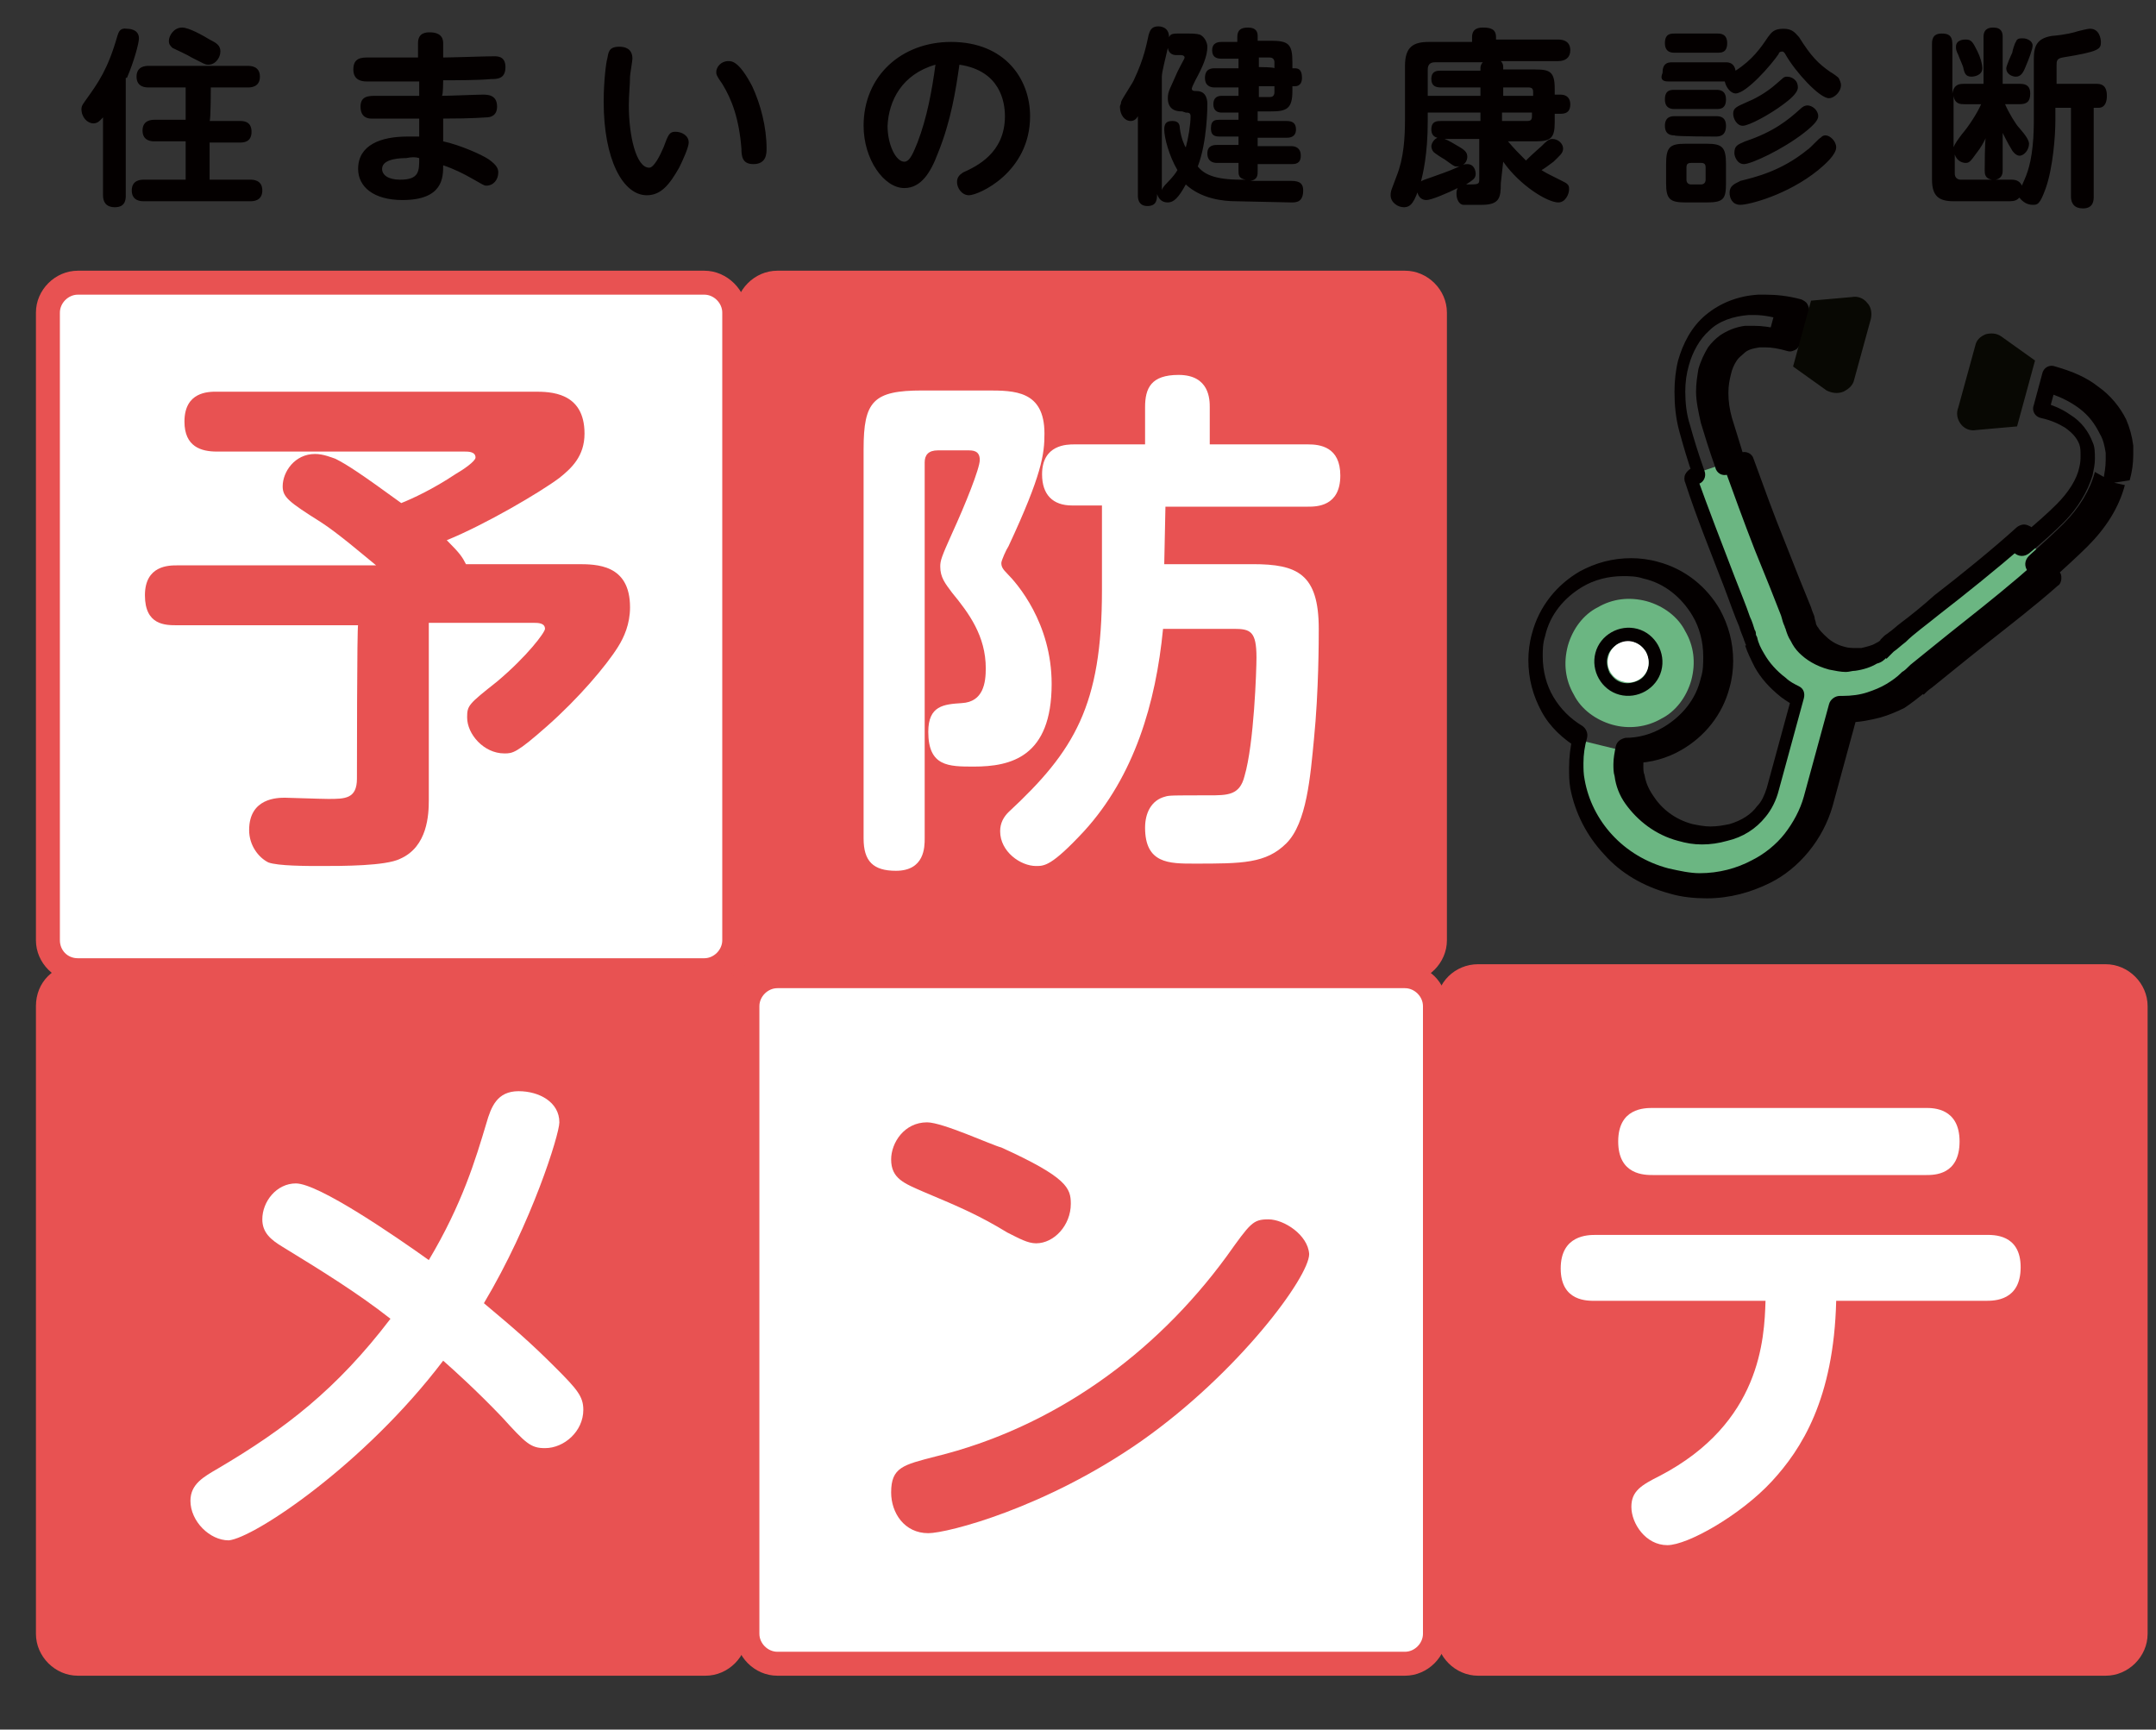<?xml version="1.0" encoding="UTF-8"?>
<svg id="_レイヤー_2" data-name=" レイヤー 2" xmlns="http://www.w3.org/2000/svg" width="180" height="144.4" xmlns:xlink="http://www.w3.org/1999/xlink" viewBox="0 0 180 144.4">
  <rect x="0" y="0" width="180" height="144.4" fill="#333333" stroke="none"/>
  <defs>
    <style>
      .cls-1 {
        fill: #fff;
      }

      .cls-2 {
        fill: #6bb682;
      }

      .cls-3 {
        fill: #080803;
      }

      .cls-4 {
        clip-path: url(#clippath-2);
      }

      .cls-5 {
        fill: #e85252;
      }

      .cls-6 {
        fill: #040000;
      }

      .cls-7 {
        clip-path: url(#clippath-6);
      }

      .cls-8 {
        clip-path: url(#clippath-1);
      }

      .cls-9 {
        clip-path: url(#clippath-4);
      }

      .cls-10 {
        clip-path: url(#clippath);
      }

      .cls-11 {
        fill: none;
      }

      .cls-12 {
        clip-path: url(#clippath-3);
      }

      .cls-13 {
        clip-path: url(#clippath-5);
      }
    </style>
    <clipPath id="clippath">
      <polyline class="cls-11" points="0 144.4 180 144.4 180 0 0 0 0 144.4"/>
    </clipPath>
    <clipPath id="clippath-1">
      <polyline class="cls-11" points="0 144.4 180 144.4 180 0 0 0 0 144.4"/>
    </clipPath>
    <clipPath id="clippath-2">
      <polyline class="cls-11" points="0 144.4 180 144.4 180 0 0 0 0 144.4"/>
    </clipPath>
    <clipPath id="clippath-3">
      <polyline class="cls-11" points="0 144.4 180 144.4 180 0 0 0 0 144.4"/>
    </clipPath>
    <clipPath id="clippath-4">
      <polyline class="cls-11" points="0 144.4 180 144.4 180 0 0 0 0 144.4"/>
    </clipPath>
    <clipPath id="clippath-5">
      <polyline class="cls-11" points="0 144.4 180 144.4 180 0 0 0 0 144.4"/>
    </clipPath>
    <clipPath id="clippath-6">
      <polyline class="cls-11" points="0 144.4 180 144.4 180 0 0 0 0 144.4"/>
    </clipPath>
  </defs>
  <g id="_レイヤー_1-2" data-name=" レイヤー 1-2">
    <rect class="cls-5" x="59.9" y="78.5" width="4.2" height="5.4"/>
    <g class="cls-10">
      <g>
        <path class="cls-1" d="M6.5,23.6H58.9c1.4,0,2.5,1.1,2.5,2.5v52.4c0,1.4-1.1,2.5-2.5,2.5H6.5c-1.4,0-2.5-1.2-2.5-2.5V26.1c0-1.4,1.1-2.5,2.5-2.5Z"/>
        <path class="cls-5" d="M58.8,24.6c.8,0,1.5,.7,1.5,1.5v52.4c0,.8-.7,1.5-1.5,1.5H6.5c-.9,0-1.5-.7-1.5-1.5V26.1c0-.8,.7-1.5,1.5-1.5H58.8m0-2H6.5c-1.9,0-3.5,1.6-3.5,3.5v52.4c0,1.9,1.6,3.5,3.5,3.5H58.9c1.9,0,3.5-1.6,3.5-3.5V26.1c-.1-1.9-1.7-3.5-3.6-3.5"/>
      </g>
    </g>
    <path class="cls-5" d="M29.8,65c0,1.7-1,1.7-2.4,1.7-.6,0-3.3-.1-3.6-.1-.6,0-3,0-3,2.7,0,1.3,.8,2.3,1.6,2.7,.8,.3,3.2,.3,4.4,.3,1.8,0,5.4,0,6.6-.6,2.3-1,2.4-3.7,2.4-4.9v-14.8h8.8c.3,0,.9,0,.9,.5,0,.3-1.5,2.3-4,4.4-2.4,1.9-2.5,2-2.5,3,0,1.4,1.4,3,3.1,3,.7,0,1,0,3.6-2.3s4.9-5,5.9-6.6c.5-.8,1-1.9,1-3.3,0-3.6-2.8-3.6-4.4-3.6h-9.3c-.3-.6-.5-.9-1.6-2,3.2-1.3,7.8-4,9.4-5.2,1-.8,2.1-1.8,2.1-3.7,0-3.5-2.9-3.5-4.2-3.5H18.1c-.7,0-2.7,0-2.7,2.5,0,2.1,1.4,2.5,2.7,2.5h20.7c.3,0,.9,0,.9,.5,0,.3-1,1-1.7,1.4-1.8,1.2-3.5,2-4.5,2.4-3.3-2.4-4.5-3.2-5.5-3.7-.3-.1-1-.4-1.7-.4-1.7,0-2.7,1.5-2.7,2.7,0,.9,.5,1.3,3.2,3,1.4,.9,3.5,2.7,4.6,3.6H14.8c-.7,0-2.7,0-2.7,2.5s1.7,2.5,2.7,2.5h15.1c-.1-.2-.1,12.8-.1,12.8Z"/>
    <g class="cls-8">
      <path class="cls-5" d="M64.9,22.6h52.4c1.9,0,3.5,1.6,3.5,3.5v52.4c0,1.9-1.6,3.5-3.5,3.5h-52.4c-1.9,0-3.5-1.6-3.5-3.5V26.1c0-1.9,1.6-3.5,3.5-3.5Z"/>
    </g>
    <path class="cls-1" d="M97.3,42.3h11.9c.7,0,2.7,0,2.7-2.6,0-2.4-1.7-2.6-2.7-2.6h-8.2v-3.1c0-.6,0-2.7-2.6-2.7-2.3,0-2.8,1.1-2.8,2.7v3.1h-5.9c-.6,0-2.7,0-2.7,2.5,0,1.7,.9,2.6,2.5,2.6h2.5v7.1c0,9.6-2.3,13.4-7.8,18.5-.4,.4-.7,.9-.7,1.6,0,1.7,1.7,2.9,3,2.9,.7,0,1.3,0,4-2.9,4.2-4.6,6-10.7,6.6-16.9h5.9c1.4,0,1.9,.2,1.9,2.4,0,1-.2,7.2-1,9.9-.4,1.6-1.4,1.6-3,1.6-2.9,0-3.3,0-3.6,.1-1.2,.3-1.7,1.4-1.7,2.6,0,3,2,3,4.1,3,4,0,6,0,7.7-1.7s2-5.6,2.3-8.7c.4-4,.4-8.3,.4-9.2,0-4.6-1.8-5.4-5.5-5.4h-7.4l.1-4.8h0Zm-20.1-3.7c0-.6,.3-1,1.1-1h2.5c.4,0,1,0,1,.8,0,.7-1.2,3.7-2.3,6.1-.9,2-1,2.3-1,2.8,0,.9,.4,1.4,1,2.2,1.4,1.7,2.8,3.6,2.8,6.3,0,1.2-.2,2.8-2,2.9-1.5,.1-2.8,.2-2.8,2.4,0,2.9,1.7,2.9,3.8,2.9,3.1,0,6.5-.8,6.5-6.9,0-5.1-2.9-8.4-3.7-9.2-.4-.4-.5-.6-.5-.9,0-.2,.4-1.1,.6-1.4,2.8-6,3-7.7,3-9.4,0-3.6-2.5-3.6-4.8-3.6h-5.4c-4.1,0-4.9,.9-4.9,4.9v32.5c0,1.9,.8,2.7,2.7,2.7,2.4,0,2.4-2,2.4-2.7v-31.4Z"/>
    <g class="cls-4">
      <path class="cls-5" d="M6.5,80.5H58.9c1.9,0,3.5,1.6,3.5,3.5v52.4c0,1.9-1.6,3.5-3.5,3.5H6.5c-1.9,0-3.5-1.6-3.5-3.5v-52.4c0-2,1.5-3.5,3.5-3.5Z"/>
    </g>
    <path class="cls-1" d="M37,113.6c.8,.7,2.8,2.5,4.9,4.7,2,2.2,2.4,2.6,3.6,2.6,1.6,0,3.2-1.4,3.2-3.2,0-1.1-.5-1.7-2.3-3.5-2.2-2.2-3.5-3.3-6-5.4,4-6.7,6.3-14.1,6.3-15.1,0-1.7-1.7-2.6-3.4-2.6-1.8,0-2.3,1.3-2.7,2.7-.9,3-2,6.7-4.8,11.4-2.8-2-9.2-6.4-11.1-6.4-1.6,0-2.8,1.5-2.8,3,0,1.1,.7,1.7,1.7,2.3,3.1,1.9,6.2,3.8,9,6-4.5,5.9-8.8,9.2-14.4,12.5-1.2,.7-2.3,1.3-2.3,2.7,0,1.7,1.6,3.3,3.2,3.3,2.1-.2,11.3-6.3,17.9-15h0Z"/>
    <g class="cls-12">
      <g>
        <path class="cls-1" d="M64.9,81.5h52.4c1.4,0,2.5,1.1,2.5,2.5v52.4c0,1.4-1.1,2.5-2.5,2.5h-52.4c-1.4,0-2.5-1.1-2.5-2.5v-52.4c0-1.4,1.2-2.5,2.5-2.5h0Z"/>
        <path class="cls-5" d="M117.3,82.5c.8,0,1.5,.7,1.5,1.5v52.4c0,.8-.7,1.5-1.5,1.5h-52.4c-.8,0-1.5-.7-1.5-1.5v-52.4c0-.8,.7-1.5,1.5-1.5h52.4m0-2h-52.4c-1.9,0-3.5,1.6-3.5,3.5v52.4c0,1.9,1.6,3.5,3.5,3.5h52.4c1.9,0,3.5-1.6,3.5-3.5v-52.4c0-2-1.6-3.5-3.5-3.5"/>
      </g>
    </g>
    <path class="cls-5" d="M77.4,93.7c-1.9,0-3,1.7-3,3.1,0,1.6,1.1,2,2.7,2.7,3.1,1.3,4.7,2,7,3.4,1,.5,1.7,.9,2.4,.9,1.5,0,2.9-1.5,2.9-3.3,0-1.3-.3-2.2-5.8-4.7-.8-.2-4.9-2.1-6.2-2.1Zm28.5,8.1c-1.3,0-1.5,.3-3.5,3.1-6,8.2-14.5,14.3-24.3,16.7-2.7,.7-3.7,.9-3.7,3,0,1.7,1.1,3.4,3.1,3.4,1.6,0,9.8-2.1,17.8-7.7,8.1-5.7,14-13.7,14-15.6-.1-1.6-2.1-2.9-3.4-2.9Z"/>
    <g class="cls-9">
      <path class="cls-5" d="M123.4,80.5h52.4c1.9,0,3.5,1.6,3.5,3.5v52.4c0,1.9-1.6,3.5-3.5,3.5h-52.4c-1.9,0-3.5-1.6-3.5-3.5v-52.4c0-2,1.6-3.5,3.5-3.5Z"/>
    </g>
    <path class="cls-1" d="M138,92.5c-.7,0-2.9,0-2.9,2.8s2.2,2.8,2.9,2.8h22.8c.7,0,2.8,0,2.8-2.8s-2.2-2.8-2.8-2.8h-22.8Zm9.4,16.1c-.1,3.2-.4,10.2-8.8,14.6-1.6,.8-2.4,1.3-2.4,2.6,0,1.4,1.2,3.2,3,3.2,1.7,0,6.1-2.5,8.7-5.3,2.5-2.7,5.2-6.9,5.4-15.1h12.5c.7,0,2.9,0,2.9-2.8s-2.3-2.7-2.9-2.7h-32.6c-.6,0-2.9,0-2.9,2.8s2.3,2.7,2.9,2.7h14.2Z"/>
    <g class="cls-13">
      <path class="cls-2" d="M131.5,61.7c-.4,1.4-.4,2.7-.2,4,.3,2,1.3,3.8,2.7,5.2,1.4,1.5,3.2,2.6,5.3,3.1,2.8,.7,5.6,.4,8-.8,1.2-.6,2.2-1.4,3.1-2.5,.9-1,1.5-2.2,1.9-3.6l2.1-8c.9,0,1.8-.1,2.6-.3,.7-.2,1.3-.5,1.9-.8,.6-.3,1-.7,1.5-1.1l.1-.1c.1-.1,.4-.3,.7-.6,1-.8,2.8-2.2,4.8-3.8s3.9-3.1,5.8-4.7l-.5-.6-2.7-2.6c-1.8,1.5-4.8,4.2-6.5,5.5-1.1,.9-2.1,1.7-2.9,2.3-.4,.3-.7,.6-1,.8-.1,.1-.3,.2-.4,.3l-.3,.3c-.1,.1-.3,.3-.6,.4-.4,.2-.9,.4-1.5,.5s-1.2,.1-1.9-.1c-.9-.2-1.6-.7-2.1-1.3-.3-.3-.5-.5-.6-.8-.2-.3-.3-.5-.3-.7,0-.1-.1-.3-.1-.4-.1-.3-.2-.6-.4-.9-.5-1.3-1.3-3.4-2.3-5.7-.6-1.6-1.9-4.8-2.5-6.4l-4.2,1.4h0c1,2.9,2.2,5.4,3.2,8.2,.5,1.3,1,2.6,1.4,3.5,.2,.5,.3,.9,.5,1.2,.1,.2,.1,.3,.1,.4l.1,.2c.2,.6,.4,1.1,.7,1.7,.5,.8,1.2,1.6,2.1,2.4,.4,.3,.8,.6,1.3,.9l-2.1,8c-.2,.7-.5,1.4-1,1.9-.7,.8-1.7,1.5-2.8,1.8-1.2,.3-2.5,.4-3.8,0-1.8-.5-3.1-1.5-4-2.8-.4-.7-.7-1.4-.8-2.1s-.1-1.4,.1-2.2h0"/>
    </g>
    <g class="cls-7">
      <g>
        <path class="cls-6" d="M168.9,3.2c-.3,0-.5,0-.6,.3-.1,.1-.3,.8-.3,.9-.1,.2-.5,1.1-.5,1.3,0,.5,.5,.7,.8,.7,.4,0,.6-.3,.8-.8,.3-.7,.6-1.5,.6-1.8,0-.4-.5-.6-.8-.6Zm-4.8,.1c-.1,0-.8,0-.8,.6,0,.2,0,.3,.2,.7,.1,.3,.3,.7,.4,1,.1,.5,.2,.8,.7,.8,.2,0,.9-.1,.9-.7,0-.4-.2-1-.4-1.4-.4-.8-.5-1-1-1Zm1.6,10.9c0,.3,0,.7,.6,.8h-2.6c-.3,0-.5-.2-.5-.5v-1.6c.2,.6,.7,.7,.9,.7,.3,0,.4-.1,.9-.8,.4-.5,.6-.9,.8-1.3-.1,0-.1,2.7-.1,2.7Zm-2.6-1.9v-4.3c.1,.7,.6,.7,.9,.7h1.4c-.3,.7-1,1.8-1.6,2.5-.3,.4-.6,.8-.7,1.1Zm.8-5.3c-.5,0-.8,.2-.9,.8V3.7c0-.8-.4-.9-.9-.9-.8,0-.8,.6-.8,.9V15c0,1.4,.6,1.8,1.8,1.8h4.7c.4,0,.6-.1,.8-.3,.3,.4,.7,.6,1.1,.6s.6,0,1.1-1.4c.6-1.7,.8-4.4,.8-5.6v-1.1h1.3v7.4c0,.6,.3,1,1,1,.9,0,.9-.7,.9-1v-7.4h.4c.6,0,.7-.6,.7-1,0-1-.6-1-.9-1h-3.3v-1.5c0-.4,0-.6,.5-.7,3.1-.5,3.2-.7,3.2-1.3,0-.2-.1-1.1-.9-1.1-.1,0-.2,0-1,.2-.3,.1-1,.3-2.2,.4-1.2,.2-1.5,.8-1.5,1.9v5c0,.4,0,1.4-.1,2.3-.2,1.9-.6,2.6-.9,3.3-.2-.5-.7-.5-.9-.5h-1.3c.6-.1,.6-.6,.6-.8v-3.1c.1,.2,.5,1,.7,1.3,.2,.4,.5,.6,.7,.6,.4,0,.8-.5,.8-1q0-.4-.8-1.3c-.3-.3-.9-1.3-1.2-2h1.2c.6,0,.9-.2,.9-.9,0-.8-.6-.8-.9-.8h-1.4V3.1c0-.4-.1-.8-.8-.8-.8,0-.8,.6-.8,.8v3.9h-1.7Zm-13.8,.3c0-.7-.6-.9-.9-.9s-.3,.1-.9,.6c-.9,.8-1.9,1.3-2.4,1.5-.9,.4-1.2,.5-1.2,1,0,.4,.3,1,.8,1s2.2-.9,3.4-1.8c.4-.3,1.2-.9,1.2-1.4h0Zm-5.7,8.8c0,.4,.2,1,.9,1s3.9-.8,6.5-2.9c.6-.5,1.5-1.3,1.5-1.9,0-.5-.5-1-.9-1-.2,0-.3,.1-.4,.2-.1,0-.9,.9-1.1,1-2.2,1.8-4.4,2.3-5.6,2.6-.3,.2-.9,.3-.9,1h0Zm.4-3.3c0,.2,.2,.9,.8,.9s3.2-1.2,5-2.6c.9-.7,1.2-1.1,1.2-1.4,0-.5-.5-.9-.9-.9-.2,0-.4,.1-.6,.3-1,.9-2.2,1.9-4.6,2.7-.7,.3-.9,.4-.9,1h0Zm-1.6-1.4c.3,0,.9,0,.9-.9,0-.8-.6-.8-.8-.8h-3.5c-.2,0-.8,0-.8,.8s.6,.8,.8,.8c0,.1,3.4,.1,3.4,.1Zm.2-7c.3,0,.8,0,.8-.8s-.6-.8-.8-.8h-3.6c-.3,0-.8,0-.8,.8s.6,.8,.8,.8h3.6Zm-1,10.6c0,.2-.1,.4-.4,.4h-.8c-.2,0-.4-.1-.4-.4v-1c0-.3,.1-.4,.4-.4h.8c.3,0,.4,.1,.4,.4v1Zm1.7-1.3c0-1.4-.3-1.7-1.6-1.7h-1.8c-1.3,0-1.6,.3-1.6,1.7v1.6c0,1.3,.3,1.6,1.6,1.6h1.8c1.4,0,1.6-.3,1.6-1.6v-1.6Zm-.8-4.6c.3,0,.8,0,.8-.8s-.6-.8-.8-.8h-3.5c-.3,0-.8,0-.8,.8s.6,.8,.8,.8h3.5Zm-4-2.3h4.7c.1,.5,.5,1,.9,1,.9,0,3-2.4,3.6-3.3,0-.1,.1-.2,.3-.2,.1,0,.2,.1,.3,.3,.8,1.4,2.8,3.6,3.6,3.6,.4,0,1-.5,1-1.1,0-.2-.1-.4-.2-.6-.1-.1-.5-.4-.7-.5-1-.7-1.6-1.3-2.6-2.9-.3-.3-.5-.7-1.3-.7s-1,.3-1.3,.7c-.6,.9-1.3,1.9-2.7,2.8-.1-.6-.5-.7-.8-.7h-4.5c-.4,0-.8,.1-.8,.9-.3,.7,.3,.7,.5,.7Zm-11.4,2.9c0,.3-.1,.4-.4,.4h-2.1v-.7h2.5v.3Zm-4.3-3.8h-3.3c-.3,0-.8,0-.8,.7,0,.6,.4,.7,.8,.7h3.3v.7h-4.4v-2.2c0-.4,.2-.6,.6-.6h4c-.2,.2-.2,.4-.2,.5,0-.1,0,.2,0,.2Zm1.9,2.1v-.7h2.1c.3,0,.4,.1,.4,.4v.3h-2.5Zm0,5.5c1.4,2,3.7,3.4,4.6,3.4,.6,0,.9-.7,.9-1.1,0-.2,0-.4-.4-.6-1.4-.7-1.6-.8-1.9-1,.2-.1,.6-.4,1-.7,.5-.5,.8-.7,.8-1.1s-.4-.8-.9-.8c-.3,0-.5,.2-.9,.6-.1,.1-.7,.6-1.3,1.2-.6-.6-1-1-1.5-1.6h2.3c1.3,0,1.6-.3,1.6-1.6v-.7h.5c.6,0,.8-.3,.8-.8s-.3-.8-.8-.8h-.5v-.5c0-1.4-.4-1.6-1.6-1.6h-2.7v-.2c0-.1,0-.3-.2-.5h4.8c.6,0,1-.3,1-.9,0-.7-.5-.9-1-.9h-5.2v-.2c0-.7-.5-.8-1.1-.8-.4,0-.9,.1-.9,.8v.4h-3.6c-1.3,0-2,.4-2,2v4.4c0,1.6-.1,3.3-.7,4.8-.4,1.1-.5,1.2-.5,1.6,0,.6,.6,1,1.1,1,.6,0,.9-.4,1.4-2,.2-.8,.6-2.4,.6-5.2v-.7h4.4v.7h-3.3c-.3,0-.8,0-.8,.7,0,.3,.1,.6,.5,.7-.4,.2-.5,.6-.5,.7,0,.2,.1,.4,.2,.5s.7,.5,.9,.6c.7,.5,.8,.6,1,.6,.7,0,.9-.5,.9-.8s-.1-.5-.6-.8-1-.6-1.3-.7h2.9v3.4c0,.4-.1,.4-1.1,.4,.6-.4,.8-.5,.8-.9,0-.2-.1-.8-.7-.8-.2,0-.3,0-.9,.3-.4,.2-1.8,.7-2.1,.8-.9,.3-1.2,.4-1.2,1,0,.2,.1,.9,.8,.9,.4,0,1.8-.6,2.6-1-.1,.2-.1,.3-.1,.5,0,.4,.2,.9,.6,.9h1.5c1.5,0,1.6-.6,1.6-1.8l.2-1.8h0Zm-26.5-4.1c.2,0,.4,0,.4,.3,0,.7-.2,1.9-.4,2.6-.1-.1-.4-.8-.5-1.6,0-.3-.1-.6-.6-.6-.4,0-.7,.1-.7,.7,0,.7,.4,2.2,1.1,3.4-.1,.2-.4,.6-.8,1q-.5,.5-.5,.7V6.4c0-.4,.3-1.5,.5-2.4,.1,.6,.6,.6,.7,.6h.4c.2,0,.3,.1,.3,.2s-.1,.2-.6,1.2c-.6,1.4-.8,1.6-.8,2.2,0,1.1,.9,1.1,1.2,1.1l.3,.1h0Zm7.4-1.7c0,.4-.3,.4-.4,.4h-.9v-.9h1.3v.5Zm-1.3-2.1v-.8h.9c.3,0,.4,.2,.4,.4v.5c0-.1-1.3-.1-1.3-.1Zm2.7,11.3c.4,0,1,0,1-1,0-.5-.2-.8-1-.8h-3.4c.6-.1,.6-.5,.6-.8v-.6h2.8c.3,0,.8,0,.8-.7s-.5-.8-.8-.8h-2.8v-.7h2.4c.2,0,.8,0,.8-.7,0-.6-.4-.7-.8-.7h-2.4v-.8h1.1c1.3,0,1.8-.2,1.8-1.7v-.4h.2c.5,0,.6-.4,.6-.7,0-.7-.3-.8-.6-.8h-.2v-.5c0-1.5-.3-1.8-1.8-1.8h-1.1v-.4c0-.3-.1-.7-.8-.7-.6,0-.9,.2-.9,.8v.4h-1.3c-.2,0-.8,0-.8,.7,0,.6,.4,.7,.8,.7h1.4v.8h-2c-.2,0-.8,0-.8,.8,0,.7,.5,.8,.8,.8h2v.7h-1.4c-.3,0-.7,.1-.7,.7,0,.5,.3,.7,.7,.7h1.4v.6h-1.6c-.3,0-.7,0-.7,.7,0,.4,.1,.7,.7,.7h1.6v.7h-1.8c-.2,0-.8,0-.8,.7s.5,.8,.8,.8h1.8v.6c0,.4,0,.7,.6,.8h-.4c-2.3,0-3.1-.5-3.6-1.1,.8-2.1,.8-5,.8-5.2s0-1.1-.9-1.1c-.2,0-.4,0-.4-.2,0-.1,.2-.5,.3-.7,.6-1.1,1-2,1-2.8,0-.3-.2-.8-.6-1-.3-.1-.7-.1-1-.1h-.9c-.5,0-.6,.1-.7,.3,0-.9-.8-.9-.9-.9-.6,0-.7,.4-.8,.7-.2,.9-.4,2-1.2,3.7-.1,.3-1,1.6-1.1,1.9,0,.2-.1,.3-.1,.4,0,.7,.4,1.2,.9,1.2,.3,0,.5-.2,.6-.4v6.6c0,.2,0,.9,.8,.9s.8-.6,.8-1c.2,.6,.6,.7,.9,.7,.5,0,.9-.4,1.5-1.5,1.3,1.2,3.1,1.4,4.2,1.4l4.6,.1h0Zm-29.7-11.5c-.3,2.2-.7,4.4-1.5,6.5-.3,.7-.6,1.6-1.1,1.6-.7,0-1.4-1.4-1.4-3,.1-2.1,1.2-4.3,4-5.1h0Zm2,0c3.4,.5,3.8,3.1,3.8,4.3,0,3.1-2.4,4.2-3.5,4.7-.3,.2-.5,.4-.5,.8,0,.5,.4,1.1,1,1.1,.8,0,5.1-1.9,5.1-6.6,0-3.1-2.1-6.2-6.6-6.2-4.1,0-7.3,2.8-7.3,7,0,2.8,1.7,5.2,3.4,5.2,1.4,0,2.2-1.3,2.8-2.9,1.1-2.7,1.5-5.3,1.8-7.4Zm-19.3-.3c-.6,0-1,.5-1,.9,0,.2,0,.3,.5,1,.8,1.3,1.4,2.9,1.6,5.4,0,.7,.1,1.3,1,1.3,1.1,0,1.1-.9,1.1-1.3,0-1.8-.5-3.7-1.2-5.2-1.1-2.1-1.7-2.1-2-2.1Zm-9.1-1.2c-.9,0-.9,.5-1,1-.1,.3-.3,1.9-.3,3.6,0,4.8,1.6,7.8,3.6,7.8,1.2,0,1.9-.9,2.7-2.3,.3-.6,.8-1.7,.8-2.1,0-.6-.6-.9-1.1-.9s-.6,.2-1,1.3c-.3,.7-.8,1.7-1.2,1.7-1.1,0-1.7-2.7-1.7-5.2,0-.9,.1-1.7,.1-2.4,0-.2,.2-1.3,.2-1.5,0-.9-.7-1-1.1-1h0Zm-16.7,9.3c0,1.1,0,1.8-1.6,1.8-1,0-1.5-.4-1.5-.9,0-.9,1.7-.9,2-.9,.5-.1,.8-.1,1.1,0Zm2-6.5c1.1,0,3,0,4-.1,.5,0,1.2,0,1.2-1s-.8-.9-1.1-.9c-.6,0-3.4,.1-4.1,.1v-1.2c0-.8-.7-.9-1.1-.9-.3,0-1,0-1,.9v1.2h-4.1c-.6,0-1.3,0-1.3,1,0,.9,.7,1,1.1,1h4.4v1.2h-3.6c-.6,0-1.3,0-1.3,.9s.6,1,.9,1h4v1.5h-1c-2.2,0-4.1,.7-4.1,2.7,0,1.5,1.3,2.6,3.7,2.6,3.4,0,3.4-1.9,3.4-2.9,.9,.3,1.7,.7,2.4,1.1,.9,.5,1,.6,1.2,.6,.6,0,1-.5,1-1.1,0-.3-.1-.6-.8-1.1-.6-.4-2.4-1.2-3.8-1.5v-1.9c2.6,0,3.4-.1,3.6-.1,.3,0,.9-.1,.9-.9,0-1-.8-1-1.2-1-.5,0-2.8,.1-3.4,.1,.1-.1,.1-1.3,.1-1.3Zm-19.4,.6h3.1c.2,0,1,0,1-.9s-.8-.9-1-.9H12.4c-.2,0-1,0-1,.9s.8,.9,1,.9h3.1v2.7h-2.6c-.2,0-1,0-1,.9s.8,.9,1,.9h2.6v3.2h-3.5c-.2,0-1,0-1,.9s.8,.9,1,.9h8.9c.2,0,1,0,1-.9s-.8-.9-1-.9h-3.4v-3.1h2.5c.3,0,1,0,1-.9s-.7-.9-1-.9h-2.5c.1-.1,.1-2.8,.1-2.8Zm-2.4-5c-.7,0-1.1,.7-1.1,1.1,0,.3,.1,.4,.3,.6,.2,.1,1.3,.6,1.6,.8,1,.5,1.1,.6,1.4,.6,.6,0,1-.6,1-1.1s-.3-.7-.9-1c-.5-.3-1.7-1-2.3-1Zm-4.6,4.2c.6-1.4,1-2.9,1-3.3,0-.8-.9-.8-1-.8-.6-.1-.7,.3-.8,.6-.8,2.8-1.6,3.9-2.6,5.3-.2,.3-.4,.5-.4,.8,0,.7,.5,1.2,1,1.2,.4,0,.6-.3,.8-.5v6.5c0,.5,.2,1,1,1,.9,0,.9-.7,.9-1V6.5h.1Z"/>
        <path class="cls-2" d="M134.6,60.5c-1.4-.4-2.6-1.3-3.2-2.5-.7-1.2-.9-2.6-.5-4.1,.4-1.4,1.3-2.6,2.5-3.2,1.2-.7,2.6-.9,4.1-.5,1.4,.4,2.6,1.3,3.2,2.5,.7,1.2,.9,2.6,.5,4.1-.4,1.4-1.3,2.6-2.5,3.2-1.2,.7-2.7,.9-4.1,.5"/>
        <path class="cls-6" d="M176.5,40.3l-.9-.2c.1-.6,.2-1.1,.2-1.7v-.6c-.1-.6-.2-1.1-.5-1.6-.4-.8-.9-1.5-1.7-2.1s-1.8-1.1-3-1.4l.2-.9,.9,.2-.7,2.6-.9-.2,.2-.9c1,.3,1.8,.6,2.5,1.1h0c1,.6,1.6,1.5,1.9,2.3h0c.2,.4,.2,.9,.2,1.4s-.1,.9-.2,1.4c-.4,1.3-1.2,2.7-2.4,3.9-.8,.8-1.8,1.7-2.9,2.6-.4,.3-.9,.3-1.3-.1l-.5-.6c-.1-.2-.2-.4-.2-.6h.9l.6,.7c-2.2,1.9-4.8,4-7,5.7-1.1,.9-2.1,1.6-2.8,2.3-.4,.3-.7,.6-1,.8h0c-.1,.1-.2,.2-.3,.3l-.3,.3-.6-.7,.6,.6c-.2,.2-.4,.4-.8,.5h0c-.5,.3-1.1,.5-1.8,.6h0c-.3,0-.5,.1-.8,.1-.4,0-.9-.1-1.4-.2-1.1-.3-1.9-.8-2.5-1.4h0c-.3-.3-.5-.6-.7-1h0c-.2-.3-.3-.6-.4-.9l.9-.3-.9,.3c0-.1-.1-.2-.1-.3-.1-.2-.2-.5-.3-.9h0c-.5-1.3-1.3-3.3-2.2-5.5-.9-2.3-1.8-4.8-2.6-7l.8-.3,.3,.8-.7,.2c-.5,.2-1-.1-1.1-.6-.5-1.4-.9-2.7-1.2-3.7-.2-.9-.4-1.8-.4-2.6,0-.7,.1-1.3,.2-1.9,.2-.7,.5-1.3,.8-1.8h0c.3-.4,.6-.7,1-1h0c.6-.4,1.3-.7,2.1-.8h.7c.7,0,1.4,.1,2.3,.3l-.2,.9-.9-.2,.7-2.6,.9,.2-.2,.9c-.9-.2-1.7-.4-2.5-.4h-.5c-1.3,.1-2.5,.5-3.3,1.3-.8,.7-1.4,1.8-1.7,2.9-.2,.7-.3,1.4-.3,2.2,0,.9,.1,1.9,.4,2.8,.3,1.1,.7,2.4,1.2,3.8,.2,.5-.1,1-.5,1.1l-.7,.3-.3-.8,.8-.3c1,2.8,2.2,5.9,3.2,8.5,.5,1.3,1,2.5,1.3,3.4,.2,.4,.3,.8,.4,1.1,.1,.1,.1,.3,.1,.4h0l.1,.2h0c.1,.5,.3,.9,.6,1.4h0c.4,.7,1,1.4,1.8,2h0c.3,.3,.7,.5,1.1,.7,.4,.2,.5,.6,.4,1l-2.1,7.7c-.2,.8-.6,1.6-1.1,2.2h0c-.8,1-1.9,1.7-3.2,2-.7,.2-1.4,.3-2.1,.3s-1.3-.1-2-.3c-1.9-.5-3.4-1.7-4.4-3.1h0c-.5-.7-.8-1.5-.9-2.3-.1-.3-.1-.7-.1-1,0-.5,.1-1,.2-1.5h0c.1-.4,.4-.6,.8-.7,1.1,0,2.2-.3,3.2-.9,1.5-.9,2.7-2.3,3.1-4.1,.2-.6,.2-1.2,.2-1.8,0-1.2-.3-2.4-.9-3.4-.9-1.5-2.3-2.7-4.1-3.1h0c-.6-.2-1.2-.2-1.7-.2-1.2,0-2.4,.3-3.4,.9-1.5,.9-2.7,2.3-3.1,4.1-.2,.6-.2,1.2-.2,1.7,0,1.2,.3,2.4,.9,3.4,.6,1,1.4,1.8,2.4,2.4,.3,.2,.5,.6,.4,1-.2,.7-.3,1.4-.3,2.1,0,.5,0,.9,.1,1.4,.3,1.7,1.1,3.3,2.3,4.6,1.2,1.3,2.8,2.3,4.7,2.8,.9,.2,1.8,.4,2.6,.4,1.6,0,3.1-.4,4.4-1.1,1-.5,2-1.3,2.7-2.2h0c.7-.9,1.3-2,1.6-3.1l2.1-7.7c.1-.4,.5-.7,.9-.7h.2c.8,0,1.5-.1,2.1-.3h0c.6-.2,1.1-.4,1.6-.7h0c.5-.3,.9-.6,1.2-.9h0l.1-.1h0c.2-.1,.4-.3,.7-.6h0c1-.8,2.7-2.2,4.6-3.7,1.9-1.5,4-3.2,5.8-4.8l.6,.7-.7,.6-.5-.6c-.3-.4-.3-.9,.1-1.3,1.1-1,2.1-1.9,2.9-2.7h0c1.3-1.3,2.2-2.8,2.6-4.3l1.6,.9,.9,.2c-.5,1.9-1.6,3.6-3.1,5.1h0c-.8,.8-1.9,1.8-3,2.8l-.6-.7,.7-.6,.5,.6c.2,.2,.2,.4,.2,.6s-.1,.5-.3,.6c-1.8,1.6-4,3.3-5.9,4.8s-3.6,2.9-4.6,3.7h0c-.3,.2-.5,.4-.6,.5h0l-.1,.1-.6-.7,.6,.6c-.5,.4-1,.8-1.6,1.2h0c-.6,.3-1.3,.6-2,.8h0c-.8,.2-1.7,.4-2.6,.4h-.2v-.9l.9,.2-2.1,7.7c-.4,1.4-1.1,2.7-2,3.8h0c-.9,1.1-2,2-3.2,2.6-1.6,.8-3.4,1.3-5.3,1.3-1,0-2.1-.1-3.1-.4-2.2-.6-4.1-1.7-5.5-3.3-1.4-1.5-2.4-3.4-2.8-5.5-.1-.6-.1-1.1-.1-1.7,0-.9,.1-1.7,.3-2.6l.9,.2-.4,.8c-1.3-.8-2.4-1.8-3.1-3.1-.7-1.3-1.1-2.7-1.1-4.3,0-.7,.1-1.5,.3-2.2,.6-2.3,2.1-4.1,4-5.2,1.3-.7,2.7-1.1,4.3-1.1,.7,0,1.5,.1,2.2,.3h0c2.3,.6,4.1,2.1,5.2,4,.7,1.3,1.1,2.7,1.1,4.3,0,.7-.1,1.5-.3,2.2-.6,2.3-2.1,4.1-4,5.2-1.2,.7-2.6,1.1-4,1.1v-.9l.9,.2h0c-.1,.3-.1,.7-.1,1,0,.2,0,.5,.1,.7,.1,.6,.3,1.1,.7,1.7h0c.7,1.1,1.8,2,3.3,2.4,.5,.1,1,.2,1.5,.2,.6,0,1.1-.1,1.6-.2,1-.3,1.8-.8,2.3-1.5h0c.4-.4,.6-.9,.8-1.5l2.1-7.7,.9,.2-.4,.8c-.5-.3-1-.6-1.4-.9h0c-1-.8-1.7-1.6-2.2-2.5h0c-.3-.6-.6-1.2-.8-1.8l.9-.3-.8,.3-.1-.2h0c0-.1-.1-.2-.1-.3-.1-.3-.3-.7-.4-1.1-.4-.9-.8-2.1-1.3-3.4-1-2.6-2.3-5.8-3.2-8.6-.1-.2-.1-.5,0-.7s.3-.4,.5-.5l.7-.3,.3,.8-.8,.3c-.5-1.4-.9-2.8-1.2-3.9-.3-1.1-.4-2.2-.4-3.3,0-.9,.1-1.8,.3-2.6,.4-1.4,1.1-2.8,2.3-3.8s2.7-1.6,4.4-1.7h.6c.9,0,1.9,.1,3,.4,.2,.1,.4,.2,.5,.4,.1,.2,.2,.4,.1,.7l-.7,2.6c-.1,.2-.2,.4-.4,.5s-.4,.2-.7,.1c-.7-.2-1.3-.3-1.8-.3h-.5c-.6,.1-1,.2-1.3,.5h0c-.2,.2-.4,.3-.6,.6h0c-.2,.3-.4,.7-.5,1.2-.1,.4-.2,.9-.2,1.5,0,.7,.1,1.4,.3,2.1,.3,1,.7,2.2,1.1,3.6l-.8,.3-.3-.8,.7-.2c.5-.2,1,.1,1.1,.5,.8,2.2,1.7,4.7,2.6,6.9,.9,2.3,1.7,4.3,2.2,5.5h0c.1,.4,.3,.7,.3,.9,0,.1,.1,.3,.1,.4h0c0,.1,.1,.3,.2,.4h0c.1,.2,.3,.4,.5,.6h0c.4,.4,.9,.8,1.7,1,.3,.1,.7,.1,.9,.1h.5c.4-.1,.9-.2,1.2-.4h0c.2-.1,.4-.2,.4-.3h0l.3-.3c.1-.1,.3-.2,.4-.3l.6,.7-.6-.7c.3-.2,.6-.5,1-.8,.8-.6,1.8-1.4,2.8-2.3,2.2-1.7,4.8-3.8,6.9-5.7,.3-.2,.6-.3,1-.1,.3,.1,.5,.5,.5,.8h-.9l.7-.6,.5,.6-.7,.6-.6-.7c1.1-.9,2.1-1.8,2.8-2.5,1-1,1.7-2.1,1.9-3.1,.1-.4,.1-.7,.1-1s0-.6-.1-.9h0c-.2-.5-.5-.9-1.2-1.4h0c-.5-.3-1.1-.6-2-.8-.5-.1-.8-.6-.6-1.1l.7-2.6c.1-.5,.6-.8,1.1-.6,1.4,.4,2.6,.9,3.6,1.7,1,.7,1.8,1.7,2.3,2.7,.3,.7,.5,1.4,.6,2.2v.8c0,.7-.1,1.4-.3,2.1l-1.3,.2h0Z"/>
        <path class="cls-3" d="M153.9,32.7c.4-.2,.8-.5,.9-1l1.4-5.1c.1-.5,0-1-.3-1.3-.3-.4-.8-.6-1.3-.5l-3.4,.3-1.5,5.5,2.8,2c.4,.2,.9,.3,1.4,.1"/>
        <path class="cls-3" d="M163.7,35.4c.3,.4,.8,.6,1.3,.5l3.4-.3,1.5-5.5-2.8-2c-.4-.3-.9-.3-1.3-.2-.5,.2-.8,.5-.9,1l-1.4,5.1c-.2,.5-.1,1,.2,1.4"/>
        <path class="cls-6" d="M136.7,52.5c-1.5-.4-3.1,.5-3.5,2s.5,3.1,2,3.5,3.1-.5,3.5-2c.4-1.5-.5-3.1-2-3.5m.1,4.3c-.4,.2-.9,.3-1.3,.2-.5-.1-.8-.4-1.1-.8-.2-.4-.3-.9-.2-1.3,.1-.5,.4-.8,.8-1.1,.4-.2,.9-.3,1.3-.2,.5,.1,.8,.4,1.1,.8,.2,.4,.3,.9,.2,1.3-.1,.5-.4,.9-.8,1.1"/>
        <path class="cls-1" d="M137.6,55.7c-.2,.9-1.2,1.5-2.1,1.2-.9-.2-1.5-1.2-1.2-2.1,.2-.9,1.2-1.5,2.1-1.2,.9,.3,1.4,1.2,1.2,2.1"/>
      </g>
    </g>
  </g>
</svg>